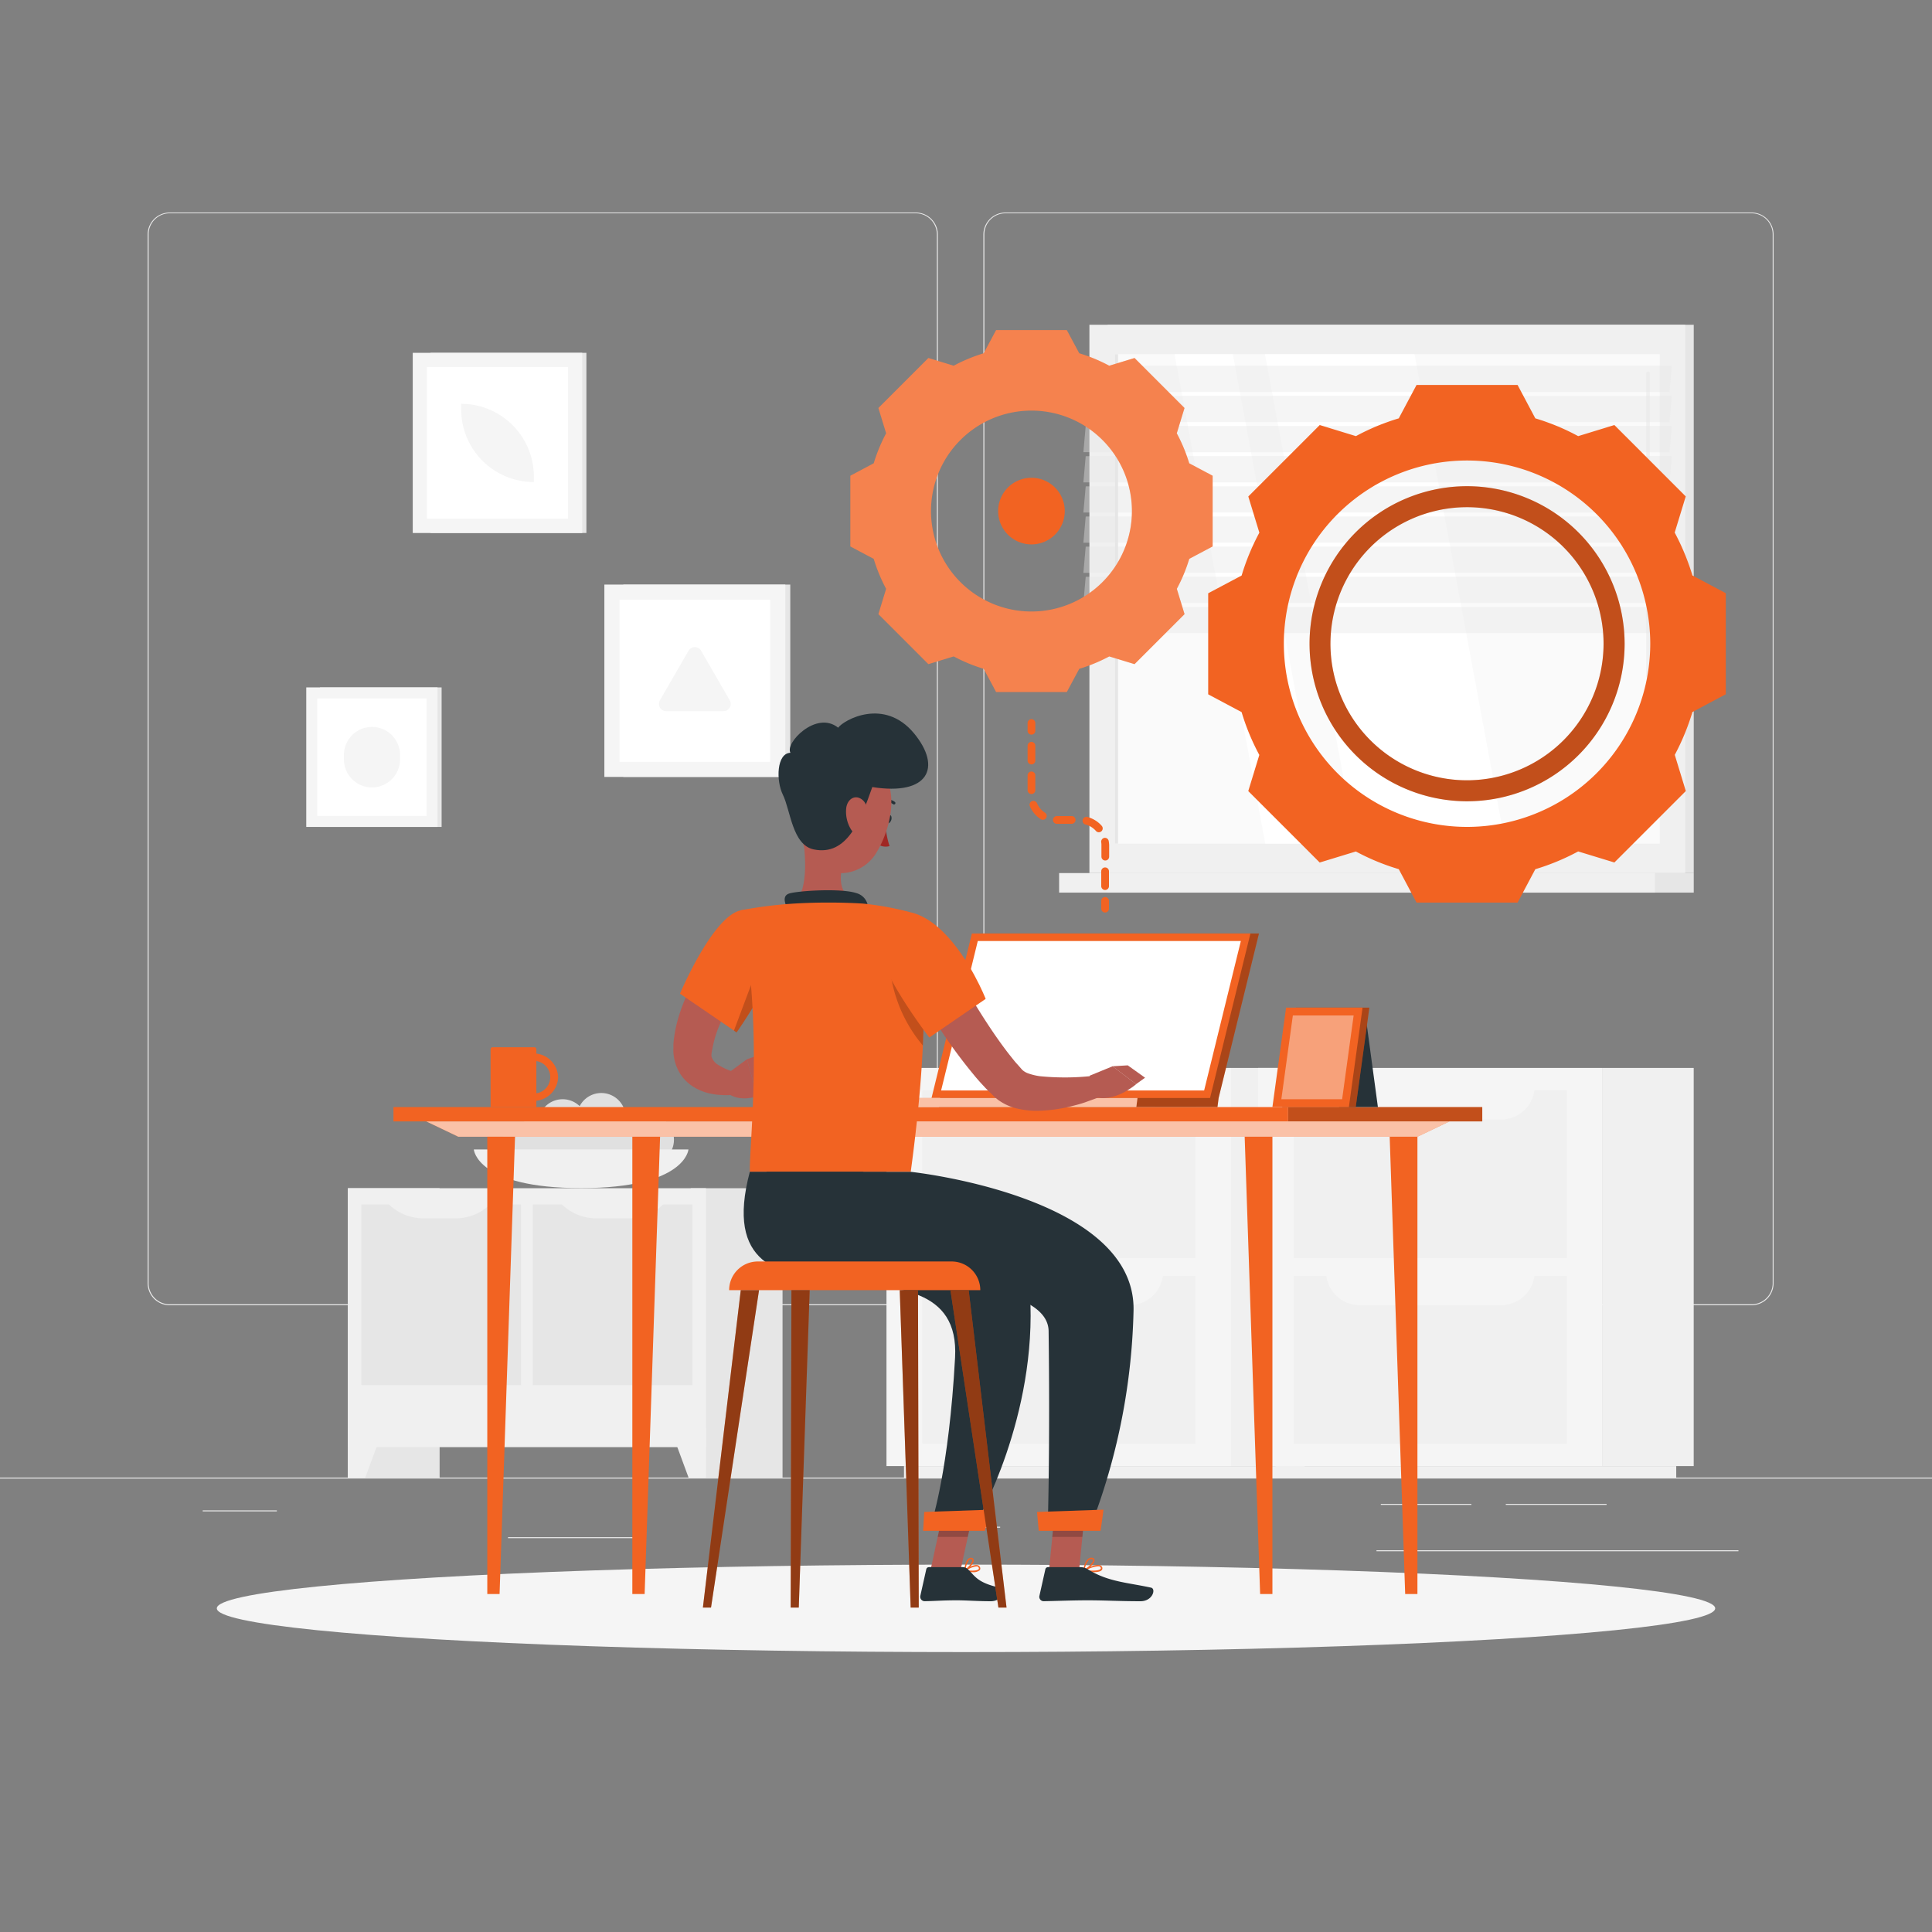 <?xml version="1.0" encoding="UTF-8"?> <svg xmlns="http://www.w3.org/2000/svg" viewBox="0 0 500 500"><rect x="0" y="0" width="500" height="500" fill="#808080" stroke="none"/><g id="freepik--background-complete--inject-58"><rect y="382.4" width="500" height="0.25" style="fill:#ebebeb"></rect><rect x="131.47" y="397.82" width="33.12" height="0.25" style="fill:#ebebeb"></rect><rect x="250.15" y="395.11" width="8.69" height="0.25" style="fill:#ebebeb"></rect><rect x="52.46" y="390.89" width="19.19" height="0.25" style="fill:#ebebeb"></rect><rect x="389.7" y="389.21" width="26.08" height="0.25" style="fill:#ebebeb"></rect><rect x="357.35" y="389.21" width="23.44" height="0.25" style="fill:#ebebeb"></rect><rect x="356.23" y="401.21" width="93.68" height="0.25" style="fill:#ebebeb"></rect><path d="M237,337.8H43.91a5.71,5.71,0,0,1-5.7-5.71V60.66A5.71,5.71,0,0,1,43.91,55H237a5.71,5.71,0,0,1,5.71,5.71V332.09A5.71,5.71,0,0,1,237,337.8ZM43.91,55.2a5.46,5.46,0,0,0-5.45,5.46V332.09a5.46,5.46,0,0,0,5.45,5.46H237a5.47,5.47,0,0,0,5.46-5.46V60.66A5.47,5.47,0,0,0,237,55.2Z" style="fill:#ebebeb"></path><path d="M453.31,337.8H260.21a5.72,5.72,0,0,1-5.71-5.71V60.66A5.72,5.72,0,0,1,260.21,55h193.1A5.71,5.71,0,0,1,459,60.66V332.09A5.71,5.71,0,0,1,453.31,337.8ZM260.21,55.2a5.47,5.47,0,0,0-5.46,5.46V332.09a5.47,5.47,0,0,0,5.46,5.46h193.1a5.47,5.47,0,0,0,5.46-5.46V60.66a5.47,5.47,0,0,0-5.46-5.46Z" style="fill:#ebebeb"></path><rect x="318.61" y="276.38" width="23.55" height="103.04" transform="translate(660.76 655.8) rotate(180)" style="fill:#f0f0f0"></rect><rect x="233.94" y="379.42" width="103.69" height="2.98" transform="translate(571.58 761.82) rotate(180)" style="fill:#f0f0f0"></rect><rect x="229.42" y="276.38" width="89.18" height="103.04" style="fill:#f5f5f5"></rect><rect x="238.68" y="282.16" width="70.66" height="43.44" style="fill:#f0f0f0"></rect><rect x="238.68" y="330.2" width="70.66" height="43.44" style="fill:#f0f0f0"></rect><path d="M292.33,289.73H255.7A8.69,8.69,0,0,1,247,281h54A8.69,8.69,0,0,1,292.33,289.73Z" style="fill:#f5f5f5"></path><path d="M292.33,337.77H255.7a8.69,8.69,0,0,1-8.69-8.69h54A8.69,8.69,0,0,1,292.33,337.77Z" style="fill:#f5f5f5"></path><rect x="414.78" y="276.38" width="23.55" height="103.04" transform="translate(853.11 655.8) rotate(180)" style="fill:#f0f0f0"></rect><rect x="330.12" y="379.42" width="103.69" height="2.98" transform="translate(763.93 761.82) rotate(180)" style="fill:#f0f0f0"></rect><rect x="325.6" y="276.38" width="89.18" height="103.04" style="fill:#f5f5f5"></rect><rect x="334.86" y="282.16" width="70.66" height="43.44" style="fill:#f0f0f0"></rect><rect x="334.86" y="330.2" width="70.66" height="43.44" style="fill:#f0f0f0"></rect><path d="M388.5,289.73H351.87a8.69,8.69,0,0,1-8.69-8.69h54A8.69,8.69,0,0,1,388.5,289.73Z" style="fill:#f5f5f5"></path><path d="M388.5,337.77H351.87a8.69,8.69,0,0,1-8.69-8.69h54A8.69,8.69,0,0,1,388.5,337.77Z" style="fill:#f5f5f5"></path><rect x="111.42" y="91.32" width="40.34" height="46.63" transform="translate(263.18 229.26) rotate(180)" style="fill:#e6e6e6"></rect><rect x="106.82" y="91.32" width="43.86" height="46.63" transform="translate(257.5 229.26) rotate(180)" style="fill:#f5f5f5"></rect><rect x="109.11" y="96.38" width="39.28" height="36.51" transform="translate(243.38 -14.12) rotate(90)" style="fill:#fff"></rect><path d="M138.16,124.75v-1.43a18.82,18.82,0,0,0-18.81-18.81h0v1.43a18.81,18.81,0,0,0,18.81,18.81Z" style="fill:#f5f5f5"></path><rect x="286.63" y="84.06" width="151.7" height="141.9" transform="translate(724.97 310.01) rotate(180)" style="fill:#e6e6e6"></rect><rect x="281.93" y="84.06" width="154.2" height="141.9" transform="translate(718.07 310.01) rotate(180)" style="fill:#f0f0f0"></rect><rect x="286.63" y="225.95" width="151.7" height="5.06" transform="translate(724.97 456.96) rotate(180)" style="fill:#e6e6e6"></rect><rect x="274.1" y="225.95" width="154.2" height="5.06" transform="translate(702.4 456.96) rotate(180)" style="fill:#f0f0f0"></rect><rect x="295.7" y="84.49" width="126.66" height="141.04" transform="translate(514.04 -204.03) rotate(90)" style="fill:#fafafa"></rect><polygon points="389.56 218.34 366.07 91.67 327.37 91.67 350.86 218.34 389.56 218.34" style="fill:#fff"></polygon><path d="M426.51,175.36a.51.51,0,0,0,.47-.54V96.63a.47.47,0,1,0-.94,0v78.19A.51.51,0,0,0,426.51,175.36Z" style="fill:#f0f0f0"></path><polygon points="342.54 218.34 319.06 91.67 303.97 91.67 327.45 218.34 342.54 218.34" style="fill:#fff"></polygon><rect x="225.6" y="154.59" width="126.66" height="0.84" transform="translate(443.94 -133.93) rotate(90)" style="fill:#e6e6e6"></rect><polygon points="280.38 101.42 432.07 101.42 432.68 94.64 280.98 94.64 280.38 101.42" style="fill:#e6e6e6;opacity:0.4"></polygon><polygon points="280.38 109.23 432.07 109.23 432.68 102.44 280.98 102.44 280.38 109.23" style="fill:#e6e6e6;opacity:0.4"></polygon><polygon points="280.38 117.03 432.07 117.03 432.68 110.25 280.98 110.25 280.38 117.03" style="fill:#e6e6e6;opacity:0.4"></polygon><polygon points="280.38 124.84 432.07 124.84 432.68 118.05 280.98 118.05 280.38 124.84" style="fill:#e6e6e6;opacity:0.4"></polygon><polygon points="280.38 132.64 432.07 132.64 432.68 125.86 280.98 125.86 280.38 132.64" style="fill:#e6e6e6;opacity:0.4"></polygon><polygon points="280.38 140.45 432.07 140.45 432.68 133.66 280.98 133.66 280.38 140.45" style="fill:#e6e6e6;opacity:0.4"></polygon><polygon points="280.38 148.25 432.07 148.25 432.68 141.47 280.98 141.47 280.38 148.25" style="fill:#e6e6e6;opacity:0.4"></polygon><polygon points="280.38 156.06 432.07 156.06 432.68 149.27 280.98 149.27 280.38 156.06" style="fill:#e6e6e6;opacity:0.4"></polygon><polygon points="280.38 163.86 432.07 163.86 432.68 157.08 280.98 157.08 280.38 163.86" style="fill:#e6e6e6;opacity:0.4"></polygon><rect x="82.82" y="177.9" width="31.47" height="36.11" transform="translate(197.11 391.91) rotate(180)" style="fill:#e6e6e6"></rect><rect x="79.26" y="177.9" width="33.97" height="36.11" transform="translate(192.49 391.91) rotate(180)" style="fill:#f5f5f5"></rect><rect x="81.03" y="181.81" width="30.42" height="28.28" transform="translate(292.2 99.71) rotate(90)" style="fill:#fff"></rect><path d="M103.53,196.51V195.4a7.28,7.28,0,0,0-7.29-7.28h0A7.28,7.28,0,0,0,89,195.4v1.11a7.28,7.28,0,0,0,7.28,7.28h0A7.28,7.28,0,0,0,103.53,196.51Z" style="fill:#f5f5f5"></path><rect x="161.32" y="151.3" width="43.21" height="49.78" transform="translate(365.84 352.37) rotate(180)" style="fill:#e6e6e6"></rect><rect x="156.41" y="151.3" width="46.82" height="49.78" transform="translate(359.64 352.37) rotate(180)" style="fill:#f5f5f5"></rect><rect x="158.86" y="156.7" width="41.93" height="38.98" transform="translate(356.01 -3.63) rotate(90)" style="fill:#fff"></rect><path d="M181.45,168.41l7.4,12.82a1.88,1.88,0,0,1-1.63,2.82h-14.8a1.88,1.88,0,0,1-1.63-2.82l7.4-12.82A1.89,1.89,0,0,1,181.45,168.41Z" style="fill:#f5f5f5"></path><rect x="90.02" y="307.52" width="23.75" height="74.88" transform="translate(203.79 689.91) rotate(180)" style="fill:#e6e6e6"></rect><polygon points="94.53 382.4 90.02 382.4 90.02 369.57 99.26 369.57 94.53 382.4" style="fill:#f0f0f0"></polygon><rect x="178.77" y="307.52" width="23.75" height="74.88" transform="translate(381.29 689.91) rotate(180)" style="fill:#e6e6e6"></rect><rect x="90.02" y="307.52" width="92.68" height="67.01" transform="translate(272.73 682.04) rotate(180)" style="fill:#f0f0f0"></rect><rect x="90.8" y="314.44" width="46.77" height="41.33" transform="translate(-220.92 449.29) rotate(-90)" style="fill:#e6e6e6"></rect><rect x="135.16" y="314.44" width="46.77" height="41.33" transform="translate(-176.56 493.65) rotate(-90)" style="fill:#e6e6e6"></rect><path d="M154.46,315.31h8.17a12.93,12.93,0,0,0,9.39-4h-27A12.91,12.91,0,0,0,154.46,315.31Z" style="fill:#f0f0f0"></path><path d="M109.68,315.31h8.18a12.94,12.94,0,0,0,9.39-4h-27A12.93,12.93,0,0,0,109.68,315.31Z" style="fill:#f0f0f0"></path><polygon points="178.2 382.4 182.71 382.4 182.71 369.57 173.47 369.57 178.2 382.4" style="fill:#f0f0f0"></polygon><path d="M153.75,297.48a5.15,5.15,0,1,0,5.15-5.14A5.16,5.16,0,0,0,153.75,297.48Z" style="fill:#e0e0e0"></path><circle cx="161.23" cy="294.14" r="5.14" style="fill:#e0e0e0"></circle><path d="M128,298.31a5.14,5.14,0,1,0,5.14-5.14A5.14,5.14,0,0,0,128,298.31Z" style="fill:#e0e0e0"></path><circle cx="168.11" cy="294.98" r="6.31" style="fill:#e0e0e0"></circle><path d="M149.3,289.17a6.31,6.31,0,1,0,6.31-6.3A6.32,6.32,0,0,0,149.3,289.17Z" style="fill:#e0e0e0"></path><path d="M139.3,290.78a6.31,6.31,0,1,0,6.31-6.3A6.31,6.31,0,0,0,139.3,290.78Z" style="fill:#e0e0e0"></path><path d="M143.53,295.87a6,6,0,1,0,6-6A6,6,0,0,0,143.53,295.87Z" style="fill:#e0e0e0"></path><path d="M133.09,295.48a6.48,6.48,0,1,0,6.48-6.48A6.48,6.48,0,0,0,133.09,295.48Z" style="fill:#e0e0e0"></path><path d="M178.17,297.48s-.7,10-27.77,10-27.78-10-27.78-10Z" style="fill:#f0f0f0"></path></g><g id="freepik--Shadow--inject-58"><ellipse id="freepik--path--inject-58" cx="250" cy="416.24" rx="193.89" ry="11.32" style="fill:#f5f5f5"></ellipse></g><g id="freepik--Gear--inject-58"><path d="M307.77,119.9a42.3,42.3,0,0,0-3.22-7.76l2-6.55L293.62,92.65l-6.55,2a42.3,42.3,0,0,0-7.76-3.22l-3.22-6h-18.3l-3.21,6a42,42,0,0,0-7.76,3.22l-6.55-2-12.94,12.94,2,6.55a43,43,0,0,0-3.21,7.76l-6.05,3.22v18.3l6.05,3.21a42.67,42.67,0,0,0,3.21,7.76l-2,6.55,12.94,12.94,6.55-2a42.67,42.67,0,0,0,7.76,3.21l3.21,6h18.3l3.22-6a43,43,0,0,0,7.76-3.21l6.55,2,12.94-12.94-2-6.55a42,42,0,0,0,3.22-7.76l6.05-3.21v-18.3Zm-40.83,38.36a26,26,0,1,1,26-26A26,26,0,0,1,266.94,158.26Z" style="fill:#F26322"></path><path d="M307.77,119.9a42.3,42.3,0,0,0-3.22-7.76l2-6.55L293.62,92.65l-6.55,2a42.3,42.3,0,0,0-7.76-3.22l-3.22-6h-18.3l-3.21,6a42,42,0,0,0-7.76,3.22l-6.55-2-12.94,12.94,2,6.55a43,43,0,0,0-3.21,7.76l-6.05,3.22v18.3l6.05,3.21a42.67,42.67,0,0,0,3.21,7.76l-2,6.55,12.94,12.94,6.55-2a42.67,42.67,0,0,0,7.76,3.21l3.21,6h18.3l3.22-6a43,43,0,0,0,7.76-3.21l6.55,2,12.94-12.94-2-6.55a42,42,0,0,0,3.22-7.76l6.05-3.21v-18.3Zm-40.83,38.36a26,26,0,1,1,26-26A26,26,0,0,1,266.94,158.26Z" style="fill:#fff;opacity:0.2"></path><path d="M266.94,123.65a8.62,8.62,0,1,0,8.62,8.62A8.62,8.62,0,0,0,266.94,123.65Z" style="fill:#F26322"></path><path d="M438,148.93a61.16,61.16,0,0,0-4.59-11.1h0l2.86-9.36L417.8,110l-9.37,2.87h0a58.11,58.11,0,0,0-11.09-4.6h0l-4.59-8.64H366.6l-4.6,8.64a58.65,58.65,0,0,0-11.09,4.6h0L341.55,110l-18.49,18.49,2.86,9.36h0a59.76,59.76,0,0,0-4.59,11.1l-8.65,4.59v26.15l8.64,4.6h0a59.39,59.39,0,0,0,4.59,11.09h0l-2.86,9.35,18.49,18.49,9.36-2.86A58.61,58.61,0,0,0,362,224.94l4.6,8.65h26.15l4.59-8.64h0a59.42,59.42,0,0,0,11.09-4.6l9.37,2.86,18.49-18.49-2.86-9.36h0A60.77,60.77,0,0,0,438,184.27h0l8.64-4.6V153.52ZM379.67,214a47.41,47.41,0,1,1,47.41-47.41A47.41,47.41,0,0,1,379.67,214Z" style="fill:#F26322"></path><path d="M379.67,125.83a40.77,40.77,0,1,0,40.78,40.77A40.82,40.82,0,0,0,379.67,125.83Zm0,76.11A35.34,35.34,0,1,1,415,166.6,35.38,35.38,0,0,1,379.67,201.94Z" style="fill:#F26322"></path><path d="M379.67,125.83a40.77,40.77,0,1,0,40.78,40.77A40.82,40.82,0,0,0,379.67,125.83Zm0,76.11A35.34,35.34,0,1,1,415,166.6,35.38,35.38,0,0,1,379.67,201.94Z" style="opacity:0.2"></path><path d="M286,236.16a1,1,0,0,1-1-1v-2a1,1,0,1,1,2,0v2A1,1,0,0,1,286,236.16Z" style="fill:#F26322"></path><path d="M270.43,210.32a5.41,5.41,0,0,1-2.06-2.45,1,1,0,0,0-1.84.79,7.55,7.55,0,0,0,2.81,3.34,1,1,0,0,0,.54.16,1,1,0,0,0,.55-1.84Z" style="fill:#F26322"></path><path d="M266.94,197.83a1,1,0,0,0,1-1V193a1,1,0,0,0-2,0v3.83A1,1,0,0,0,266.94,197.83Z" style="fill:#F26322"></path><path d="M277.35,211.2h-3.84a1,1,0,0,0,0,2h3.84a1,1,0,0,0,0-2Z" style="fill:#F26322"></path><path d="M267.94,204.5v-3.83a1,1,0,0,0-2,0v3.83a1,1,0,0,0,2,0Z" style="fill:#F26322"></path><path d="M286.94,217.7a1,1,0,0,0-1.12-.86A1,1,0,0,0,285,218a5.36,5.36,0,0,1,.05.7v3a1,1,0,0,0,2,0v-3A7.73,7.73,0,0,0,286.94,217.7Z" style="fill:#F26322"></path><path d="M286,224.49a1,1,0,0,0-1,1v3.84a1,1,0,1,0,2,0v-3.84A1,1,0,0,0,286,224.49Z" style="fill:#F26322"></path><path d="M285.13,213.73a7.41,7.41,0,0,0-3.71-2.29,1,1,0,0,0-.5,1.94,5.39,5.39,0,0,1,2.71,1.67,1,1,0,0,0,.75.34,1,1,0,0,0,.75-1.66Z" style="fill:#F26322"></path><path d="M266.94,190.12a1,1,0,0,1-1-1v-2a1,1,0,0,1,2,0v2A1,1,0,0,1,266.94,190.12Z" style="fill:#F26322"></path></g><g id="freepik--Desk--inject-58"><rect x="101.83" y="286.51" width="231.54" height="3.71" style="fill:#F26322"></rect><rect x="333.37" y="286.51" width="50.24" height="3.71" transform="translate(716.98 576.73) rotate(180)" style="fill:#F26322"></rect><rect x="333.37" y="286.51" width="50.24" height="3.71" transform="translate(716.98 576.73) rotate(180)" style="opacity:0.2"></rect><polygon points="366.83 294.19 118.61 294.19 110.31 290.22 375.13 290.22 366.83 294.19" style="fill:#F26322"></polygon><polygon points="366.83 294.19 118.61 294.19 110.31 290.22 375.13 290.22 366.83 294.19" style="fill:#fff;opacity:0.6"></polygon><polygon points="126.11 294.19 126.11 412.53 129.29 412.53 133.29 294.19 126.11 294.19" style="fill:#F26322"></polygon><polygon points="163.65 294.19 163.65 412.53 166.83 412.53 170.83 294.19 163.65 294.19" style="fill:#F26322"></polygon><polygon points="366.83 294.19 366.83 412.53 363.66 412.53 359.65 294.19 366.83 294.19" style="fill:#F26322"></polygon><polygon points="329.3 294.19 329.3 412.53 326.12 412.53 322.12 294.19 329.3 294.19" style="fill:#F26322"></polygon><polygon points="253.74 241.59 243.29 284.16 243.29 284.16 243 286.51 315.08 286.51 315.38 284.16 325.82 241.59 253.74 241.59" style="fill:#F26322"></polygon><polygon points="253.74 241.59 243.29 284.16 243.29 284.16 243 286.51 315.08 286.51 315.38 284.16 325.82 241.59 253.74 241.59" style="opacity:0.3"></polygon><polygon points="323.61 241.59 251.52 241.59 241.08 284.16 313.16 284.16 323.61 241.59" style="fill:#F26322"></polygon><polygon points="311.63 282.21 321.13 243.54 253.05 243.54 243.56 282.21 311.63 282.21" style="fill:#fff"></polygon><polygon points="294.38 284.16 294.08 286.51 214.71 286.51 215 284.16 294.38 284.16" style="fill:#F26322"></polygon><polygon points="294.38 284.16 294.08 286.51 214.71 286.51 215 284.16 294.38 284.16" style="fill:#fff;opacity:0.6"></polygon><path d="M144.44,278.77a6.35,6.35,0,0,0-5.63-6.1v-1.15a.5.5,0,0,0-.52-.49h-10.8a.51.51,0,0,0-.53.49v15h11.85v-1.64A6.34,6.34,0,0,0,144.44,278.77Zm-5.63,4.17v-8.33a4.21,4.21,0,0,1,0,8.33Z" style="fill:#F26322"></path><polygon points="346.56 286.51 356.6 286.51 353.63 264.52 346.56 264.52 346.56 286.51" style="fill:#263238"></polygon><polygon points="331.84 286.51 350.86 286.51 354.39 260.77 335.38 260.77 331.84 286.51" style="fill:#F26322"></polygon><polygon points="331.84 286.51 350.86 286.51 354.39 260.77 335.38 260.77 331.84 286.51" style="opacity:0.3"></polygon><polygon points="329.3 286.51 349.09 286.51 352.63 260.77 332.84 260.77 329.3 286.51" style="fill:#F26322"></polygon><polygon points="347.34 284.48 350.32 262.8 334.59 262.8 331.61 284.48 347.34 284.48" style="fill:#fff;opacity:0.4"></polygon></g><g id="freepik--Character--inject-58"><path d="M197.54,248.51l-.82.88-.88,1c-.59.68-1.18,1.37-1.74,2.08-1.12,1.42-2.2,2.87-3.21,4.36a46.61,46.61,0,0,0-5,9.24,28.59,28.59,0,0,0-1.42,4.78c-.16.92-.26,1.32-.31,1.71a2.68,2.68,0,0,0,0,.94,3.9,3.9,0,0,0,2,2.25,14,14,0,0,0,2.12,1.07q.58.24,1.2.45c.38.14.86.28,1.16.4v5.51c-.7.1-1.21.18-1.8.22s-1.16.05-1.75,0a17,17,0,0,1-3.6-.46,13.49,13.49,0,0,1-3.78-1.52,10.94,10.94,0,0,1-3.48-3.23,11.67,11.67,0,0,1-1.82-4.66,9.89,9.89,0,0,1-.13-1.18,10.94,10.94,0,0,1,0-1.14v-.56a3,3,0,0,1,0-.45l.08-.88a34.7,34.7,0,0,1,1.44-6.73,49.94,49.94,0,0,1,5.67-11.92,57.63,57.63,0,0,1,3.77-5.25c.67-.84,1.36-1.66,2.08-2.47.35-.41.72-.81,1.1-1.21s.73-.75,1.25-1.25Z" style="fill:#b55b52"></path><path d="M188.65,277.55l4.66-3.42,2.65,9.58s-4.13,1.53-7.28-.53Z" style="fill:#b55b52"></path><polygon points="199.78 271.83 201.6 279.85 195.96 283.71 193.31 274.13 199.78 271.83" style="fill:#b55b52"></polygon><path d="M229.25,211.75c-.21.59-.06,1.18.33,1.31s.87-.23,1.07-.82.06-1.19-.32-1.32S229.46,211.15,229.25,211.75Z" style="fill:#263238"></path><path d="M229.14,212.91a22.54,22.54,0,0,0,1.07,6.06,3.63,3.63,0,0,1-3-.46Z" style="fill:#a02724"></path><path d="M228.29,207.73a.36.36,0,0,0,.23,0,2.92,2.92,0,0,1,2.63.4.37.37,0,0,0,.48-.56,3.67,3.67,0,0,0-3.32-.55.37.37,0,0,0,0,.7Z" style="fill:#263238"></path><path d="M207.32,213.93c1.12,5.69,2.23,16.12-1.75,19.92,0,0,1.56,5.77,12.14,5.77,11.63,0,5.56-5.77,5.56-5.77-6.35-1.52-6.19-6.23-5.08-10.65Z" style="fill:#b55b52"></path><path d="M204.05,235.83c-.84-1.83-1.75-3.92.14-4.57,2.09-.72,13.53-1.46,17.47-.11a4.06,4.06,0,0,1,2.83,5.06Z" style="fill:#263238"></path><path d="M244,245.59c2.45,4.41,5.08,8.95,7.74,13.31s5.45,8.7,8.43,12.66c.74,1,1.51,1.95,2.27,2.9.38.49.78.89,1.17,1.34l.58.66.15.17.07.08,0,0,.07.09a4.38,4.38,0,0,0,1.64,1,15.7,15.7,0,0,0,2.91.71,65.22,65.22,0,0,0,14.61-.17l1.52,5.3c-1.35.6-2.61,1-3.95,1.5s-2.66.83-4,1.17a38.86,38.86,0,0,1-8.68,1.16,21.23,21.23,0,0,1-4.89-.49,13.49,13.49,0,0,1-5.44-2.42l-.67-.55-.16-.14-.1-.1-.19-.19-.78-.77c-.51-.51-1.07-1-1.53-1.54-1-1.05-1.94-2.1-2.81-3.18a129.93,129.93,0,0,1-9.65-13.29q-2.19-3.42-4.22-6.91c-1.36-2.35-2.67-4.65-3.94-7.13Z" style="fill:#b55b52"></path><path d="M191.64,235.61c-7.3,1.67-15.66,21.56-15.66,21.56l14.65,10a123.23,123.23,0,0,0,9.67-16.45C204.63,241.66,199.1,233.9,191.64,235.61Z" style="fill:#F26322"></path><path d="M196.86,248.29l-6.92,18.44.68.48s3-4.21,6.24-9.89Z" style="opacity:0.2"></path><path d="M235.24,236s8.28,9.36.46,67.26H194.07c-.28-6.39,3.73-37.55-2.43-67.66a108.85,108.85,0,0,1,13.93-1.76,151.37,151.37,0,0,1,17.7,0A77.87,77.87,0,0,1,235.24,236Z" style="fill:#F26322"></path><path d="M230.61,252.75a37,37,0,0,0,8.22,17.82c.17-3.73.24-7.08.23-10.07Z" style="opacity:0.2"></path><path d="M227,242.32c-1,7.37,13.5,26.19,13.5,26.19l14.59-10s-4.05-10.37-10.86-17.17C236.47,233.54,228.14,234.3,227,242.32Z" style="fill:#F26322"></path><path d="M282,278.39l5.94-2.44,6.11,4.62s-5.83,5.16-11.13,3.15Z" style="fill:#b55b52"></path><polygon points="291.86 275.71 296.34 278.91 294.02 280.57 287.91 275.95 291.86 275.71" style="fill:#b55b52"></polygon><path d="M209.91,203.61c-2.08,7.44-3.68,11.69-1.3,16.7,3.57,7.55,13.72,7.34,18,.68,3.84-6,6.6-17.16.48-22.53A10.54,10.54,0,0,0,209.91,203.61Z" style="fill:#b55b52"></path><path d="M225.75,203.69c-3,8.54-6.53,17.92-15.15,16.14-5.56-1.15-6-10.1-8-14.17-1.77-3.57-1.66-10.75,2-10.84-1.64-2.38,6.65-11.09,12.31-6.49,1.45-2,11.9-7.89,19.64,1.46C243.84,198.63,240.27,206,225.75,203.69Z" style="fill:#263238"></path><path d="M219,209.15a8.8,8.8,0,0,0,1.22,5.47c1.33,2.14,3.28,1.32,4-.87.64-2,.71-5.45-1.14-6.84S219.28,206.85,219,209.15Z" style="fill:#b55b52"></path><path d="M282.88,406.88c1,0,2-.14,2.29-.59a.71.71,0,0,0,0-.81,1,1,0,0,0-.58-.43c-1.3-.35-4,1.2-4.13,1.27a.17.17,0,0,0-.09.19.19.19,0,0,0,.14.15A13.6,13.6,0,0,0,282.88,406.88Zm1.24-1.51a1.25,1.25,0,0,1,.35,0,.52.52,0,0,1,.36.26c.13.23.09.34,0,.4-.36.51-2.33.52-3.78.31A8.35,8.35,0,0,1,284.12,405.37Z" style="fill:#F26322"></path><path d="M280.53,406.66l.08,0c.94-.42,2.8-2.1,2.65-3,0-.21-.18-.46-.68-.52a1.36,1.36,0,0,0-1,.32c-1,.81-1.2,2.91-1.21,3a.19.19,0,0,0,.07.17A.23.23,0,0,0,280.53,406.66Zm1.9-3.15h.11c.33,0,.35.17.36.21.09.53-1.18,1.85-2.14,2.42a4.3,4.3,0,0,1,1-2.39A1,1,0,0,1,282.43,403.51Z" style="fill:#F26322"></path><polygon points="271.48 406.48 279.26 406.48 281.03 388.45 273.25 388.45 271.48 406.48" style="fill:#b55b52"></polygon><path d="M279.7,405.58h-8.49a.69.69,0,0,0-.67.54L269,413a1.13,1.13,0,0,0,1.12,1.39c3.06-.05,7.49-.23,11.34-.23,4.51,0,8.4.24,13.68.24,3.2,0,4.09-3.23,2.75-3.52-6.09-1.33-11.06-1.47-16.32-4.72A3.61,3.61,0,0,0,279.7,405.58Z" style="fill:#263238"></path><polygon points="281.02 388.46 280.12 397.75 272.33 397.75 273.24 388.46 281.02 388.46" style="opacity:0.2"></polygon><path d="M251.69,406.87a2.51,2.51,0,0,0,1.87-.51.74.74,0,0,0,0-.87.85.85,0,0,0-.58-.43c-1.14-.27-3.29,1.2-3.38,1.26a.21.21,0,0,0-.08.19.18.18,0,0,0,.14.14A9.58,9.58,0,0,0,251.69,406.87Zm1-1.48a.78.78,0,0,1,.22,0,.46.46,0,0,1,.34.24c.17.31.07.43,0,.48-.33.43-1.92.44-3.09.25A6,6,0,0,1,252.67,405.39Z" style="fill:#F26322"></path><path d="M249.71,406.66l.08,0c.81-.44,2.37-2.14,2.2-3a.6.6,0,0,0-.59-.49,1,1,0,0,0-.78.24c-.9.74-1.09,3-1.1,3.08a.2.2,0,0,0,.09.17A.17.17,0,0,0,249.71,406.66Zm1.57-3.15h.08c.24,0,.26.14.27.19.1.51-.9,1.8-1.7,2.41a4.41,4.41,0,0,1,.92-2.44A.66.66,0,0,1,251.28,403.51Z" style="fill:#F26322"></path><polygon points="240.79 406.48 248.57 406.48 252.48 388.45 244.7 388.45 240.79 406.48" style="fill:#b55b52"></polygon><path d="M249.12,405.58h-8.74a.68.68,0,0,0-.66.54L238.18,413a1.15,1.15,0,0,0,1.14,1.39c3.05-.05,4.54-.23,8.38-.23,2.37,0,5.4.24,8.67.24s3.69-3.23,2.35-3.52c-6-1.31-6.41-3.12-8.33-4.85A1.9,1.9,0,0,0,249.12,405.58Z" style="fill:#263238"></path><g style="opacity:0.2"><polygon points="244.7 388.46 252.48 388.46 250.46 397.75 242.68 397.75 244.7 388.46"></polygon></g><path d="M235.7,303.27s58.3,6.17,57.66,35.91a164.52,164.52,0,0,1-10.62,54.62H271.18s.59-18.87.2-49.32c-.12-9.13-18.55-12.14-36.56-13.2a41,41,0,0,1-35.24-25.07l-1.23-2.94Z" style="fill:#263238"></path><path d="M285.57,390.7c.06,0-.75,5.47-.75,5.47h-16l-.44-4.88Z" style="fill:#F26322"></path><path d="M223.22,303.27s42.26,14,43.33,31.36c2,31.94-13.71,59.17-13.71,59.17H241.17s4.43-13.5,6-42.44c2-36.35-65.83-.06-53.12-48.09Z" style="fill:#263238"></path><path d="M256.37,390.7c.06,0-1.47,5.47-1.47,5.47h-16l.29-4.88Z" style="fill:#F26322"></path><path d="M253.7,333.89h-65a7.42,7.42,0,0,1,7.42-7.42h50.16a7.42,7.42,0,0,1,7.42,7.42Z" style="fill:#F26322"></path><polygon points="191.71 333.88 181.91 416.04 184.01 416.04 196.44 333.88 191.71 333.88" style="fill:#F26322"></polygon><polygon points="191.71 333.88 181.91 416.04 184.01 416.04 196.44 333.88 191.71 333.88" style="opacity:0.4"></polygon><polygon points="204.82 333.88 204.63 416.04 206.72 416.04 209.55 333.88 204.82 333.88" style="fill:#F26322"></polygon><polygon points="204.82 333.88 204.63 416.04 206.72 416.04 209.55 333.88 204.82 333.88" style="opacity:0.4"></polygon><polygon points="250.69 333.88 260.49 416.04 258.39 416.04 245.97 333.88 250.69 333.88" style="fill:#F26322"></polygon><polygon points="250.69 333.88 260.49 416.04 258.39 416.04 245.97 333.88 250.69 333.88" style="opacity:0.4"></polygon><polygon points="237.58 333.88 237.77 416.04 235.68 416.04 232.85 333.88 237.58 333.88" style="fill:#F26322"></polygon><polygon points="237.58 333.88 237.77 416.04 235.68 416.04 232.85 333.88 237.58 333.88" style="opacity:0.4"></polygon></g></svg> 
